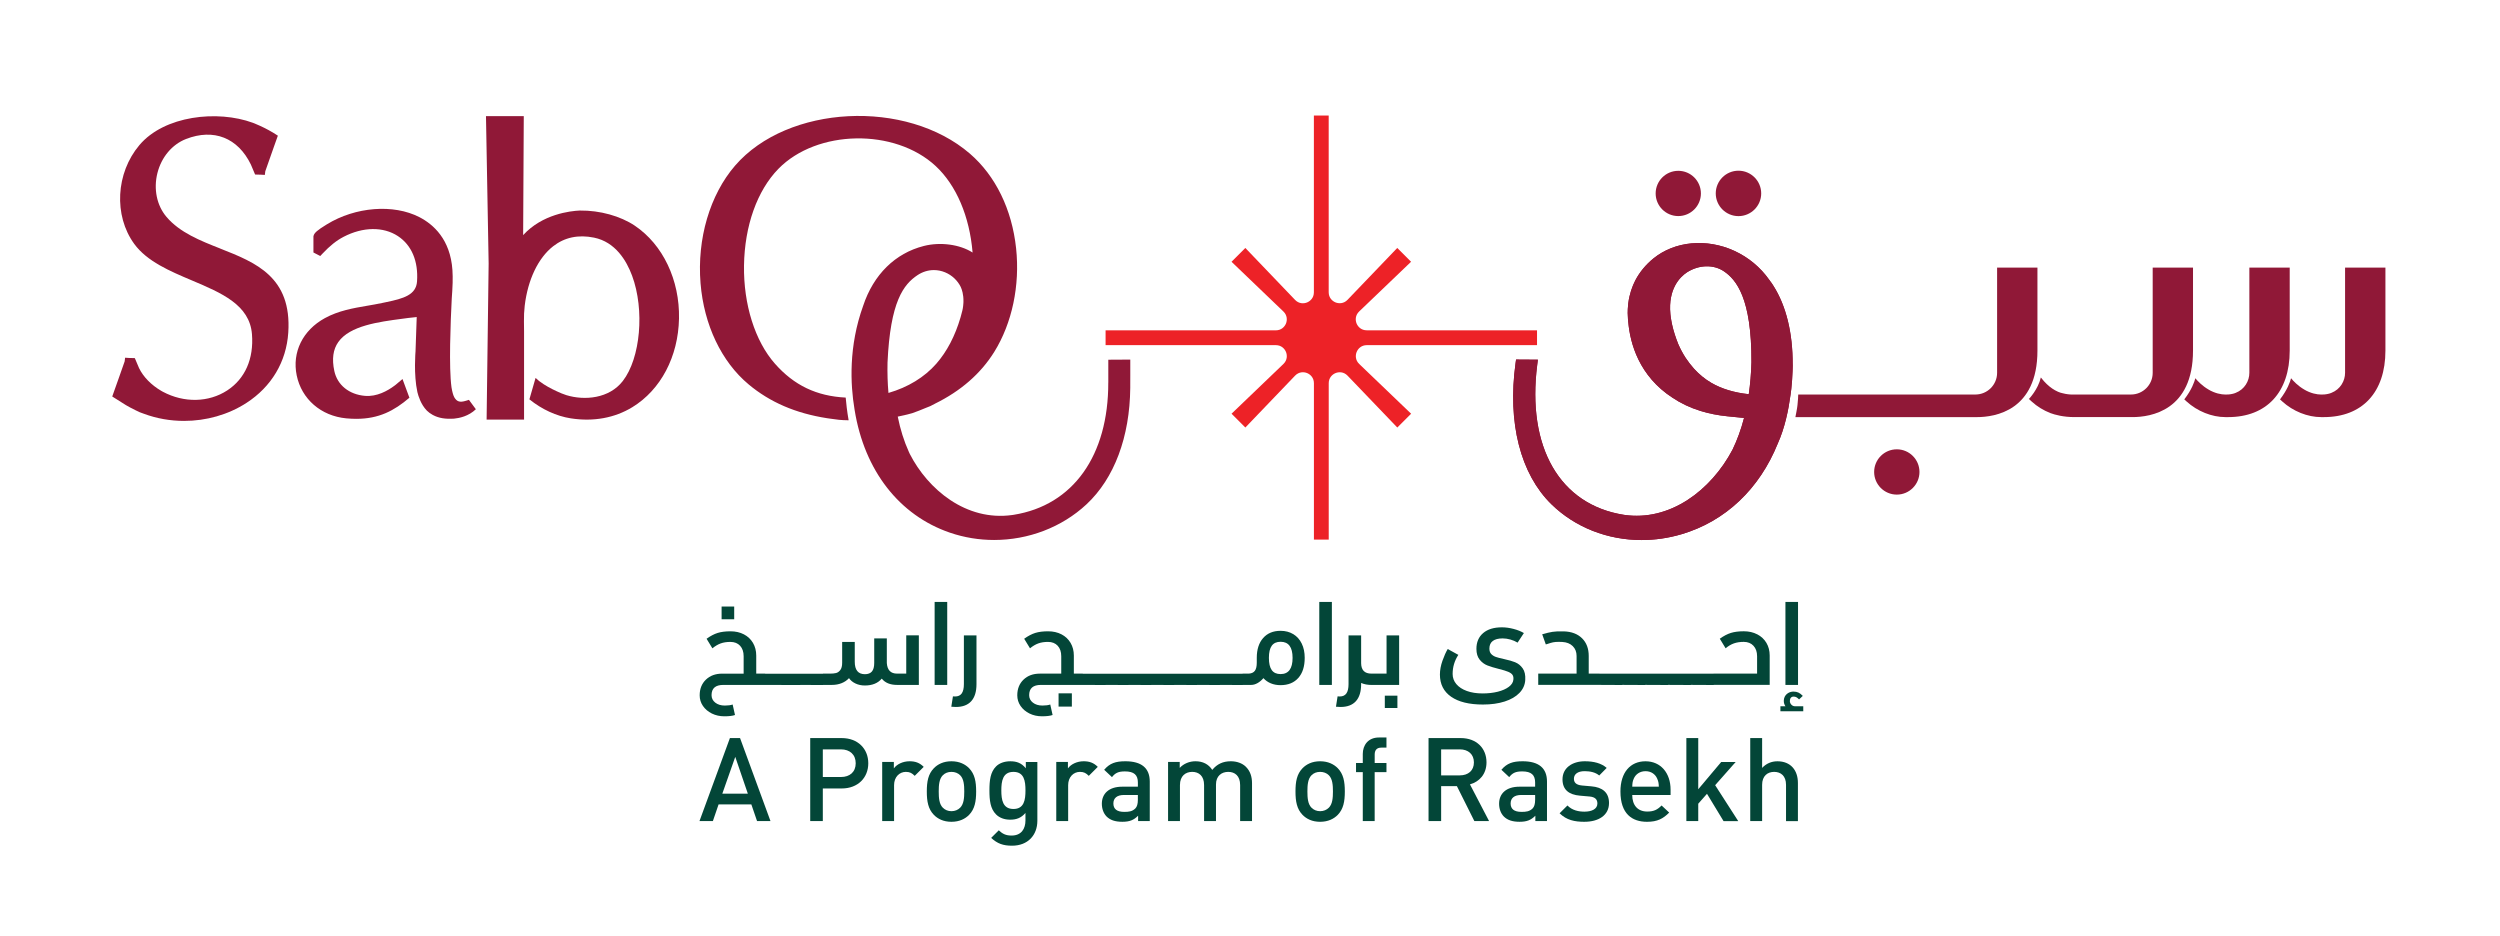 <svg xmlns="http://www.w3.org/2000/svg" xmlns:xlink="http://www.w3.org/1999/xlink" viewBox="0 0 1549.92 580.34"><defs><style>      .st0 {        fill: none;      }      .st1 {        fill: #007fff;      }      .st2 {        fill: #901837;      }      .st3 {        fill: #ed2227;      }      .st4 {        fill: #fff;      }      .st5 {        fill: url(#New_Pattern_Swatch_5);        opacity: .5;      }      .st6 {        opacity: .3;      }      .st7 {        display: none;      }      .st8 {        fill: #034638;      }    </style><pattern id="New_Pattern_Swatch_5" data-name="New Pattern Swatch 5" x="0" y="0" width="297" height="297" patternTransform="translate(-17.94 1083.37)" patternUnits="userSpaceOnUse" viewBox="0 0 297 297"><g class="st6"><rect class="st0" y="0" width="297" height="297"></rect><polygon class="st1" points="-3 135.94 135.94 -3 147.26 -3 -3 147.26 -3 135.94"></polygon><polygon class="st1" points="140.02 0 137.18 0 0 137.18 0 140.02 140.02 0"></polygon><polygon class="st1" points="-3 116.14 116.14 -3 127.46 -3 -3 127.46 -3 116.14"></polygon><polygon class="st1" points="120.22 0 117.38 0 0 117.38 0 120.22 120.22 0"></polygon><polygon class="st1" points="-3 155.74 155.74 -3 167.06 -3 -3 167.06 -3 155.74"></polygon><polygon class="st1" points="159.82 0 156.98 0 0 156.98 0 159.82 159.82 0"></polygon><polygon class="st1" points="-3 195.34 195.34 -3 206.66 -3 -3 206.66 -3 195.34"></polygon><polygon class="st1" points="199.42 0 196.58 0 0 196.58 0 199.42 199.42 0"></polygon><polygon class="st1" points="-3 175.54 175.54 -3 186.86 -3 -3 186.86 -3 175.54"></polygon><polygon class="st1" points="179.62 0 176.78 0 0 176.78 0 179.62 179.62 0"></polygon><polygon class="st1" points="-3 215.14 215.14 -3 226.46 -3 -3 226.46 -3 215.14"></polygon><polygon class="st1" points="219.22 0 216.38 0 0 216.38 0 219.22 219.22 0"></polygon><polygon class="st1" points="-3 254.74 254.74 -3 266.06 -3 -3 266.06 -3 254.74"></polygon><polygon class="st1" points="258.82 0 255.98 0 0 255.98 0 258.82 258.82 0"></polygon><polygon class="st1" points="-3 234.94 234.94 -3 246.26 -3 -3 246.26 -3 234.94"></polygon><polygon class="st1" points="239.02 0 236.18 0 0 236.18 0 239.02 239.02 0"></polygon><polygon class="st1" points="-3 17.14 17.14 -3 28.46 -3 -3 28.46 -3 17.14"></polygon><polygon class="st1" points="21.22 0 18.38 0 0 18.38 0 21.22 21.22 0"></polygon><polygon class="st1" points="-3 96.34 96.34 -3 107.66 -3 -3 107.66 -3 96.34"></polygon><polygon class="st1" points="100.42 0 97.58 0 0 97.58 0 100.42 100.42 0"></polygon><polygon class="st1" points="-3 -3 8.66 -3 -3 8.66 -3 -3"></polygon><polygon class="st1" points="0 1.41 1.41 0 0 0 0 1.41"></polygon><polygon class="st1" points="-3 300 -3 294.34 294.34 -3 300 -3 300 2.66 2.66 300 -3 300"></polygon><polygon class="st1" points="297 0 295.58 0 0 295.58 0 297 1.42 297 297 1.42 297 0"></polygon><polygon class="st1" points="-3 76.54 76.54 -3 87.86 -3 -3 87.86 -3 76.54"></polygon><polygon class="st1" points="80.62 0 77.78 0 0 77.78 0 80.62 80.62 0"></polygon><polygon class="st1" points="-3 36.94 36.94 -3 48.26 -3 -3 48.26 -3 36.94"></polygon><polygon class="st1" points="41.02 0 38.18 0 0 38.18 0 41.02 41.02 0"></polygon><polygon class="st1" points="-3 56.74 56.74 -3 68.06 -3 -3 68.06 -3 56.74"></polygon><polygon class="st1" points="60.82 0 57.98 0 0 57.98 0 60.82 60.82 0"></polygon><polygon class="st1" points="149.74 300 300 149.74 300 161.06 161.06 300 149.74 300"></polygon><polygon class="st1" points="297 159.82 297 156.98 156.98 297 159.82 297 297 159.82"></polygon><polygon class="st1" points="209.14 300 300 209.14 300 220.46 220.46 300 209.14 300"></polygon><polygon class="st1" points="297 219.22 297 216.38 216.38 297 219.22 297 297 219.22"></polygon><polygon class="st1" points="189.34 300 300 189.34 300 200.66 200.66 300 189.34 300"></polygon><polygon class="st1" points="297 199.42 297 196.58 196.58 297 199.42 297 297 199.42"></polygon><polygon class="st1" points="169.54 300 300 169.54 300 180.86 180.86 300 169.54 300"></polygon><polygon class="st1" points="297 179.62 297 176.78 176.78 297 179.62 297 297 179.62"></polygon><polygon class="st1" points="228.94 300 300 228.94 300 240.26 240.26 300 228.94 300"></polygon><polygon class="st1" points="297 239.02 297 236.18 236.18 297 239.02 297 297 239.02"></polygon><polygon class="st1" points="248.74 300 300 248.74 300 260.06 260.06 300 248.74 300"></polygon><polygon class="st1" points="297 258.82 297 255.98 255.98 297 258.82 297 297 258.82"></polygon><polygon class="st1" points="288.34 300 300 288.34 300 300 288.34 300"></polygon><polygon class="st1" points="297 295.58 295.58 297 297 297 297 295.58"></polygon><polygon class="st1" points="268.54 300 300 268.54 300 279.86 279.86 300 268.54 300"></polygon><polygon class="st1" points="297 278.62 297 275.78 275.78 297 278.62 297 297 278.62"></polygon><polygon class="st1" points="110.14 300 300 110.14 300 121.46 121.46 300 110.14 300"></polygon><polygon class="st1" points="297 120.22 297 117.38 117.38 297 120.22 297 297 120.22"></polygon><polygon class="st1" points="129.94 300 300 129.94 300 141.26 141.26 300 129.94 300"></polygon><polygon class="st1" points="297 140.02 297 137.18 137.18 297 140.02 297 297 140.02"></polygon><polygon class="st1" points="30.94 300 300 30.94 300 42.26 42.26 300 30.94 300"></polygon><polygon class="st1" points="297 41.02 297 38.18 38.18 297 41.02 297 297 41.02"></polygon><polygon class="st1" points="11.14 300 300 11.14 300 22.46 22.46 300 11.14 300"></polygon><polygon class="st1" points="297 21.22 297 18.38 18.38 297 21.22 297 297 21.22"></polygon><polygon class="st1" points="50.74 300 300 50.74 300 62.06 62.06 300 50.74 300"></polygon><polygon class="st1" points="297 60.82 297 57.98 57.98 297 60.82 297 297 60.82"></polygon><polygon class="st1" points="70.54 300 300 70.54 300 81.86 81.86 300 70.54 300"></polygon><polygon class="st1" points="297 80.62 297 77.78 77.78 297 80.62 297 297 80.62"></polygon><polygon class="st1" points="-3 274.54 274.54 -3 285.86 -3 -3 285.86 -3 274.54"></polygon><polygon class="st1" points="278.62 0 275.78 0 0 275.78 0 278.62 278.62 0"></polygon><polygon class="st1" points="90.34 300 300 90.34 300 101.66 101.66 300 90.34 300"></polygon><polygon class="st1" points="297 100.42 297 97.58 97.58 297 100.42 297 297 100.42"></polygon></g></pattern></defs><g id="Layer_3"><g><path class="st2" d="M1077.8,133.99c7.77,0,14.09-6.32,14.09-14.08s-6.32-14.08-14.09-14.08-14.09,6.32-14.09,14.08,6.32,14.08,14.09,14.08Z"></path><path class="st2" d="M1040.48,133.96c7.74,0,14.03-6.29,14.03-14.03s-6.29-14.03-14.03-14.03-14.03,6.29-14.03,14.03,6.29,14.03,14.03,14.03Z"></path><g><path class="st2" d="M1175.96,306.64c7.75,0,14.05-6.3,14.05-14.04s-6.3-14.04-14.05-14.04-14.05,6.3-14.05,14.04,6.3,14.04,14.05,14.04Z"></path><path class="st2" d="M1113.09,258.6h112.52c11.29,0,37.54-4.02,37.54-41.24v-51.46h-25.01v65.25c0,7.41-6.03,13.44-13.45,13.44h-109.85l-.11,2.53c-.05,1.12-.15,2.34-.32,3.72l-.1.86c-.06.43-.12.84-.18,1.25l-.12.75c-.1.6-.2,1.19-.31,1.74l-.61,3.15Z"></path><path class="st2" d="M1453.87,165.9v65.25c0,5.01-2.94,10.25-8.48,12.41h0s-.33.15-.9.33l-.12.04c-.28.08-.62.17-1.01.26-.3.07-.61.13-.93.18-.17.03-.34.05-.52.08-.26.03-.51.07-.78.09-2.45.23-5.76.04-9.47-1.49-.05-.02-.1-.04-.14-.06-.06-.03-.12-.05-.18-.07-.07-.03-.14-.07-.21-.1-.84-.35-1.69-.77-2.52-1.28-4.03-2.33-6.84-5.35-8.23-7.04-.54,2.13-2.2,7.1-6.85,13.11l1.41,1.29c6.65,6.07,15.66,9.7,24.11,9.7h1.62c23.93,0,38.22-15.42,38.22-41.24v-51.46h-25.01Z"></path><path class="st2" d="M1394.53,165.9v65.25c0,5.01-2.94,10.25-8.48,12.41h0s-.33.15-.9.33l-.12.04c-.28.08-.62.17-1.01.26-.3.07-.61.13-.93.18-.17.03-.34.05-.52.08-.26.03-.51.07-.78.09-2.45.23-5.76.04-9.47-1.49-.05-.02-.1-.04-.14-.06-.06-.03-.12-.05-.18-.07-.07-.03-.14-.07-.21-.1-.84-.35-1.69-.77-2.52-1.28-4.03-2.33-6.84-5.35-8.23-7.04-.54,2.13-2.2,7.1-6.85,13.11l1.41,1.29c6.65,6.07,15.66,9.7,24.11,9.7h1.62c23.93,0,38.22-15.42,38.22-41.24v-51.46h-25.01Z"></path><path class="st2" d="M1334.6,165.9v65.25c0,7.41-6.03,13.44-13.45,13.44h-37.15c-.2-.01-.45-.02-.79-.05-.34-.02-.68-.05-1.06-.1-1-.12-2.25-.33-3.6-.7h0s-1.82-.27-4.51-1.79c-.59-.32-1.17-.68-1.74-1.08-2.12-1.45-4.57-3.63-7.04-6.85-1.75,7.52-7.4,13.34-7.4,13.34l2.46-1.71h0l-2.46,1.71,1.79,1.64c3.31,3.02,7.27,5.43,11.48,7.09,2.93,1.08,8.1,2.5,14.95,2.5h35.98c11.29,0,37.54-4.02,37.54-41.24v-51.46h-25.01Z"></path><path class="st2" d="M1111.41,226.01h-.01c.1-19.37-4-36.35-11.94-48.81-.19-.32-1.08-1.77-2.68-3.84-5.41-7.66-12.81-13.8-21.41-17.77-.12-.06-.24-.11-.26-.12-17.19-7.83-36.82-5.97-50.01,4.74-4.76,3.86-8.55,8.47-11.27,13.64-1.92,3.75-3.61,8.45-4.34,14.06h0s0,.04-.02.13c0,.03,0,.07-.01.1-.03.23-.07.64-.11,1.2-.15,1.52-.25,3.08-.24,4.73l.1,2.16c.01.28.02.55.04.83l.02.51s0,.19.04.6c.04.49.08.97.14,1.47.01.09.03.18.04.27,1.17,12.86,6.57,33.23,27.54,46.75,4.82,3.23,10.47,6.01,17.09,8.07.11.04.22.08.34.12v-.02c4.92,1.51,10.38,2.64,16.44,3.25l.2.02c1.27.17,2.54.29,3.8.38l6.35.64c-1.84,7.06-4.23,13.64-7.09,19.55-6.74,12.89-16.65,24-27.91,31.29-12.27,7.94-25.72,11.16-38.9,9.3l-.59-.08c-39.75-6.25-60.32-41.91-53.7-93.22l.38-2.98h-3c-4.38-.02-8.21-.05-8.21-.05l-2.32-.02-.32,2.3c-5.08,36.79,3.02,68.65,22.22,87.4,14.79,14.45,34.95,22.2,55.96,22.2,8.15,0,16.43-1.17,24.57-3.56,27.37-8.03,48.49-28.15,59.85-56.36,0-.01.01-.02.02-.04,4.31-9.59,6.6-20.7,7.83-29.9.22-1.49.38-2.74.49-3.66.42-3.79.67-7.5.8-11.15.05-1.23.08-2.23.09-2.93,0-.02,0-.03,0-.05.01-.73.01-1.14.01-1.14ZM1084.18,244.39c-9-.95-16.8-3.32-23.18-7.02-3.91-2.27-7.56-5.25-10.82-8.84-1.88-2.12-3.63-4.4-5.19-6.74-1.7-2.62-3.24-5.5-4.54-8.5-1.67-4.16-2.95-8.19-3.78-11.95l-.11-.53c-.05-.23-.1-.47-.15-.7l-.23-1.23c-.13-.72-.24-1.41-.34-2.1-.07-.5-.13-.99-.19-1.48l-.07-.66c-1.44-15.6,5.9-22.92,10.36-25.86,7.49-4.72,16.49-4.92,22.94-.51,7.38,5.05,17.17,16.4,16.96,56.38-.19,6.82-.74,13.44-1.66,19.73Z"></path><path class="st2" d="M697.48,222.95l-10.37.06v14.13h-.02c.12,45.16-21.69,76.1-58.64,82.02l-.91.13c-28.6,4-52.29-15.93-63.51-37.9l-.62-1.36c-2.95-6.52-5.25-13.83-6.84-21.74,1.46-.29,2.87-.59,4.21-.91l.25-.07c.35-.12.79-.21,1.22-.28l.18-.04c1.08-.28,2.11-.55,3.07-.82l.18-.06c2.74-.96,5.51-2.04,8.25-3.21,1.95-.67,3.77-1.49,5.42-2.46l.26-.15c16.05-7.87,28.43-18.67,36.8-32.13,11.06-17.8,16-41.21,13.54-64.23-2.58-24.13-12.75-44.96-28.64-58.67-39.5-34.06-112.96-30.32-145.57,7.41-15.66,18.12-23.67,45.39-21.43,72.95,2.1,25.77,12.96,48.62,29.81,62.69,13.25,11.07,29.14,17.92,48.61,20.96l1.51.22c4.84.71,6.84,1,11.84,1.07h.04c-.99-5.58-1.54-10.82-1.82-14.07-18.06-.91-32.02-7.59-43.88-21.03-12.36-13.99-19.52-36.75-19.16-60.86.37-24.6,8.14-46.44,21.33-59.94,23.87-24.42,72.16-25.27,97.49-1.72,12.83,11.93,21.03,31.26,22.89,53.63-7.9-5.05-19.94-6.69-30.21-4.08-17.82,4.53-31.19,17.72-37.62,37.06-9.09,25.18-7.96,48.7-5.39,64.08l.1.62c6.08,37.51,27.62,65.21,59.07,75.99,8.91,3.05,18.18,4.53,27.41,4.53,21.04,0,41.81-7.71,57.25-22.09,17.29-16.1,26.86-41.9,27.14-72.19h0s0-.18,0-.18c0-.67.01-1.33,0-2l.02-5.51v-9.87h-3.28ZM550.23,224.92c1.7-38.07,9.97-48.63,18.65-54.37,3.11-2.06,6.6-3.11,10.11-3.11,2.34,0,4.7.47,6.97,1.41,4.25,1.77,7.7,5.05,9.66,9.03.75,1.62,1.78,4.69,1.69,9.08,0,.27-.02.54-.03.82,0,.05,0,.11-.01.16-.03.57-.09,1.18-.16,1.81-.05.41-.1.83-.18,1.26-.01.09-.03.18-.04.27-.07.4-.17.82-.26,1.23-.32,1.32-.67,2.62-1.03,3.9-.03.12-.07.24-.1.35-3.31,11.39-8.43,21.22-15.01,28.72-7.37,8.41-17.59,14.64-29.68,18.13-.53-5.99-.72-12.27-.58-18.69Z"></path><path class="st2" d="M393.58,139.93c-8.96-6.01-21.69-9.54-34-9.4h-.26c-5.65.27-23.06,2.16-34.99,15.24l.39-73.76h-23.43l1.65,91.37-1.26,96.76h23.22v-54.93l-.07-5.92c-.04-3.27.09-6.55.48-9.8,1.92-16.05,8.3-29.53,17.61-36.81,7.09-5.54,15.62-7.35,25.35-5.36,13.27,2.7,20.16,14.32,23.6,23.59,7.87,21.22,5.23,51.13-5.76,65.32-8.43,10.88-23.68,12.23-35.04,8.73l-.14-.05c-1.97-.65-3.9-1.43-5.78-2.34l-.2-.1c-3.13-1.43-7.2-3.55-10.53-6.12h-.02s-.23-.19-.23-.19c-.76-.6-1.49-1.22-2.14-1.86l-3.82,13.27c7.71,6.24,16.76,10.4,25.66,11.79,14,2.18,27.2-.22,38.17-6.93,17.63-10.79,28.44-31.32,28.92-54.92.49-23.86-10.01-45.91-27.39-57.57Z"></path><path class="st2" d="M256.8,243.96s.03-.02.04-.04h-.05s0,.04,0,.04Z"></path><path class="st2" d="M290.73,247.89l-1.8.56c-3.83,1.19-5.69.63-7.33-2.22-.68-1.32-1.25-3.41-1.69-6.11-1.69-12.29-.61-40.07.16-54.99.23-3.2.46-6.46.55-9.76,0-.09,0-.14,0-.14h0c.07-2.6.05-5.22-.13-7.85-1.31-19.03-11.86-28.32-20.48-32.76-16.05-8.26-39.62-6.43-57.31,4.44l-.31.19c-5.59,3.42-7.54,5.11-7.99,6.94l-.08.32v10.02l4.23,2.19,1.37-1.46c4.62-4.91,8.66-8.13,13.1-10.44,12-6.23,24.58-6.4,33.65-.46,8.51,5.58,12.74,15.56,11.88,28.1-.57,8.39-8.33,10.63-19.24,12.88-.79.16-1.57.32-2.33.49-3.07.66-6.22,1.2-9.26,1.72-8.78,1.5-17.85,3.06-26.3,7.68-13.74,7.52-20.44,21.13-17.47,35.52,3.03,14.7,15.09,25.14,30.71,26.62,2.17.2,4.23.3,6.21.3,14,0,23.5-5,32.95-13.09l-4.28-11.59h0s-4.21,3.55-4.21,3.55l-.7.53c-4.31,3.24-10.99,6.97-18.32,6.36-9.9-.83-17.19-6.74-19.04-15.42-1.59-7.48-.78-13.36,2.48-17.98,7.16-10.13,25.11-12.49,39.53-14.39,1.31-.17,2.59-.34,3.83-.51.96-.13,3.04-.35,5.24-.57l-.74,21.32s-1.26,14.25,1.16,25.24c.6,2.46,2.2,7.65,5.75,11.32.03.03.05.05.07.08.03.03.07.07.1.1.99.95,2.15,1.85,3.52,2.58.1.05.21.11.31.16,3.45,1.85,7.65,2.56,13.06,2.18,3.21-.31,8.93-1.48,13.44-5.82l-4.31-5.84Z"></path><path class="st2" d="M136.57,154.09c-12.33-4.86-25.07-9.88-33.32-19.59-6.05-7.11-8.16-17.31-5.64-27.27,2.48-9.83,9.11-17.7,17.73-21.06,17.13-6.67,32.15-.76,40.19,15.82l2.63,6.21,3.63.1,2.41.14.27-2.25,5.29-15.03,2.51-7.05c-3.9-2.61-7.89-4.65-10.84-6.01-1.16-.56-2.36-1.08-3.59-1.56-.65-.26-1.03-.4-1.03-.4h0c-22.01-8.09-54.94-4.49-70.39,13.83-14.62,17.33-16,43.64-3.22,61.2,7.94,10.9,22.08,16.89,35.76,22.67,18.43,7.8,35.84,15.16,37.26,33.37,1.19,15.22-4.26,27.59-15.33,34.83-11.5,7.52-26.8,7.84-39.9.84l-.94-.52c-6.26-3.65-11.17-8.66-13.83-14.13l-2.63-6.21-3.63-.1-2.4-.15-.27,2.26-3.47,9.87-4.23,11.91,5.45,3.44c.96.66,1.98,1.29,2.93,1.85l.03.02h0c1.05.61,2,1.13,2.64,1.48l.21.11c.9.49,1.87.98,2.92,1.49l.17.09c1.85.98,3.57,1.71,5.25,2.22,7.97,2.98,16.47,4.44,24.95,4.44,13.64,0,27.26-3.78,38.61-11.12,15.57-10.05,24.8-25.55,25.98-43.64,2.26-34.56-20.31-43.46-42.13-52.06Z"></path><path class="st3" d="M847.34,213.96h105.57v-9.18h-105.59c-3.38,0-5.46-2.2-6.29-4.25-.83-2.05-.84-5.08,1.6-7.42l32.19-30.83-8.56-8.56-30.84,32.17c-2.34,2.44-5.36,2.42-7.42,1.6-2.05-.83-4.25-2.91-4.25-6.29v-109.56h-9.18v109.59c0,3.38-2.2,5.46-4.25,6.29-2.05.83-5.08.84-7.42-1.6l-30.83-32.19-8.56,8.56,32.17,30.84c2.44,2.34,2.42,5.36,1.6,7.42-.83,2.05-2.91,4.25-6.29,4.25h-105.56v9.18h105.56c3.38,0,5.46,2.2,6.29,4.25s.84,5.08-1.6,7.42l-32.16,30.84,8.56,8.56,30.84-32.17c2.34-2.44,5.36-2.42,7.42-1.6,2.05.83,4.25,2.91,4.25,6.29v96.96h9.18v-96.95c0-3.38,2.19-5.46,4.25-6.29,2.06-.83,5.08-.84,7.42,1.6l30.84,32.16,8.56-8.56-32.17-30.84c-2.44-2.34-2.42-5.36-1.6-7.42.83-2.05,2.91-4.25,6.29-4.25Z"></path></g></g><path class="st2" d="M1111.41,226.01h-.01c.1-19.37-4-36.35-11.94-48.81-.19-.32-1.08-1.77-2.68-3.84-5.41-7.66-12.81-13.8-21.41-17.77-.12-.06-.24-.11-.26-.12-17.19-7.83-36.82-5.97-50.01,4.74-4.76,3.86-8.55,8.47-11.27,13.64-1.92,3.75-3.61,8.45-4.34,14.06h0s0,.04-.02.13c0,.03,0,.07-.01.1-.03.23-.07.64-.11,1.2-.15,1.52-.25,3.08-.24,4.73l.1,2.16c.01.28.02.55.04.83l.02.51s0,.19.04.6c.04.49.08.97.14,1.47.01.09.03.18.04.27,1.17,12.86,6.57,33.23,27.54,46.75,4.82,3.23,10.47,6.01,17.09,8.07.11.04.22.08.34.12v-.02c4.92,1.51,10.38,2.64,16.44,3.25l.2.02c1.27.17,2.54.29,3.8.38l6.35.64c-1.84,7.06-4.23,13.64-7.09,19.55-6.74,12.89-16.65,24-27.91,31.29-12.27,7.94-25.72,11.16-38.9,9.3l-.59-.08c-39.75-6.25-60.32-41.91-53.7-93.22l.38-2.98h-3c-4.38-.02-8.21-.05-8.21-.05l-2.32-.02-.32,2.3c-5.08,36.79,3.02,68.65,22.22,87.4,14.79,14.45,34.95,22.2,55.96,22.2,8.15,0,16.43-1.17,24.57-3.56,27.37-8.03,48.49-28.15,59.85-56.36,0-.01.01-.02.02-.04,4.31-9.59,6.6-20.7,7.83-29.9.22-1.49.38-2.74.49-3.66.42-3.79.67-7.5.8-11.15.05-1.23.08-2.23.09-2.93,0-.02,0-.03,0-.05.01-.73.01-1.14.01-1.14ZM1084.18,244.39c-9-.95-16.8-3.32-23.18-7.02-3.91-2.27-7.56-5.25-10.82-8.84-1.88-2.12-3.63-4.4-5.19-6.74-1.7-2.62-3.24-5.5-4.54-8.5-1.67-4.16-2.95-8.19-3.78-11.95l-.11-.53c-.05-.23-.1-.47-.15-.7l-.23-1.23c-.13-.72-.24-1.41-.34-2.1-.07-.5-.13-.99-.19-1.48l-.07-.66c-1.44-15.6,5.9-22.92,10.36-25.86,7.49-4.72,16.49-4.92,22.94-.51,7.38,5.05,17.17,16.4,16.96,56.38-.19,6.82-.74,13.44-1.66,19.73Z"></path><g><g><path class="st8" d="M455.18,376.05h-7.81v7.88h7.81v-7.88ZM597.58,393.91v30.22c0,2.6-.45,4.53-1.34,5.78-.89,1.25-2.25,1.88-4.08,1.88l-1.37-.07-1.01,6.43c1.06.1,2,.15,2.82.15,4.19,0,7.37-1.19,9.54-3.58,2.17-2.39,3.25-5.92,3.25-10.59v-30.22h-7.81ZM561.87,417.62h-5.71c-3.95,0-6.07-2.19-6.36-6.58v-15.25h-7.81v15.25c0,2.36-.47,4.11-1.41,5.24-.94,1.13-2.4,1.7-4.37,1.7-4.19,0-6.29-2.58-6.29-7.73v-12.29h-7.81v12.94c0,2.02-.39,3.53-1.16,4.52-.77.99-1.65,1.6-2.64,1.84-.99.24-2.16.36-3.51.36h-4.55l-.07.07h-35.78l-.07-.07h-5.49v-11.2c0-2.94-.68-5.55-2.02-7.84-1.35-2.29-3.23-4.06-5.64-5.31-2.41-1.25-5.18-1.88-8.31-1.88s-5.78.34-7.95,1.01c-2.17.68-4.46,1.88-6.87,3.61l3.61,5.93c1.69-1.4,3.4-2.41,5.13-3.04,1.73-.63,3.73-.94,6-.94,2.55,0,4.56.8,6.04,2.39,1.47,1.59,2.2,3.76,2.2,6.51v10.77h-13.3c-4.15,0-7.51,1.24-10.09,3.72-2.58,2.48-3.87,5.72-3.87,9.72,0,2.41.67,4.6,2.02,6.58,1.35,1.97,3.19,3.54,5.53,4.7,2.34,1.16,4.93,1.73,7.77,1.73s5.08-.26,6.58-.8l-1.45-6.51c-1.21.43-2.82.65-4.84.65-2.41,0-4.39-.6-5.93-1.81-1.54-1.21-2.31-2.75-2.31-4.63,0-4.24,2.43-6.36,7.3-6.36h25.88s0,0,0,0l21.75.07.09-.07,14.08.07.09-.07h5.48c2.17,0,4.16-.36,5.96-1.08,1.81-.72,3.34-1.76,4.59-3.11.96,1.4,2.31,2.51,4.05,3.32,1.73.82,3.66,1.23,5.78,1.23,4.58,0,8.07-1.42,10.48-4.26,2.07,2.6,5.23,3.9,9.47,3.9h13.52v-30.72h-7.81v23.71ZM579.44,424.63h7.81v-51.47h-7.81v51.47Z"></path><path class="st8" d="M801.79,393.15c-2.27-1.37-4.89-2.06-7.88-2.06-4.58,0-8.18,1.49-10.81,4.48-2.63,2.99-3.94,7.08-3.94,12.29v2.96c0,2.31-.4,4-1.19,5.06-.79,1.06-2.04,1.64-3.72,1.74h-3.83l-.07.07h-99.04l-.07-.07h-5.49v-11.2c0-2.94-.68-5.55-2.02-7.84-1.35-2.29-3.23-4.06-5.64-5.31s-5.18-1.88-8.31-1.88-5.78.34-7.95,1.01c-2.17.68-4.46,1.88-6.87,3.61l3.61,5.93c1.69-1.4,3.4-2.41,5.13-3.04,1.73-.63,3.73-.94,6-.94,2.55,0,4.56.8,6.04,2.39,1.47,1.59,2.2,3.76,2.2,6.51v10.77h-13.3c-4.15,0-7.51,1.24-10.09,3.72s-3.87,5.72-3.87,9.72c0,2.41.67,4.6,2.02,6.58,1.35,1.97,3.19,3.54,5.53,4.7s4.93,1.73,7.77,1.73,5.08-.26,6.58-.8l-1.45-6.51c-1.21.43-2.82.65-4.84.65-2.41,0-4.39-.6-5.93-1.81-1.54-1.21-2.31-2.75-2.31-4.63,0-4.24,2.43-6.36,7.3-6.36h25.88l14.17.07.09-.07,14.08.07.09-.07,14.08.07.09-.07,14.08.07.09-.07,14.08.07.09-.07,14.08.07.09-.07,14.08.07.09-.07h5.26c1.25,0,2.54-.37,3.87-1.12,1.32-.75,2.54-1.77,3.65-3.07,1.25,1.4,2.78,2.47,4.59,3.22,1.81.75,3.82,1.12,6.04,1.12,4.67,0,8.34-1.48,10.99-4.45,2.65-2.96,3.98-7.12,3.98-12.47,0-3.37-.61-6.32-1.84-8.85s-2.98-4.48-5.24-5.86ZM793.91,417.91c-2.46,0-4.28-.82-5.46-2.46s-1.77-4.17-1.77-7.59.59-5.88,1.77-7.52c1.18-1.64,3-2.46,5.46-2.46,4.96,0,7.45,3.33,7.45,9.98s-2.48,10.05-7.45,10.05ZM656.28,438.07h8.24v-8.24h-8.24v8.24ZM858.54,438.94h7.81v-7.66h-7.81v7.66ZM859.62,393.91v23.71h-9.4c-4.19,0-6.31-2.15-6.36-6.43v-17.28h-7.81v30.22c0,2.6-.45,4.53-1.34,5.78-.89,1.25-2.25,1.88-4.08,1.88l-1.37-.07-1.01,6.43c1.06.1,2,.15,2.82.15,4.19,0,7.37-1.19,9.54-3.58,2.17-2.39,3.25-5.92,3.25-10.59v-.72c1.88.82,4,1.23,6.36,1.23h17.2v-30.72h-7.81ZM817.91,424.63h7.81v-51.47h-7.81v51.47Z"></path><path class="st8" d="M939.46,410.61c-1.81-.72-4.16-1.4-7.05-2.02-2.27-.48-3.96-.93-5.1-1.34-1.13-.41-2.07-1.01-2.82-1.81-.75-.8-1.12-1.92-1.12-3.36,0-2.07.7-3.64,2.1-4.7,1.4-1.06,3.44-1.59,6.14-1.59,1.54,0,3.13.23,4.77.69,1.64.46,3.13,1.1,4.48,1.92l3.9-5.93c-1.78-1.06-3.93-1.92-6.43-2.57-2.51-.65-4.89-.98-7.16-.98-5.01,0-8.9,1.19-11.68,3.58-2.77,2.38-4.16,5.65-4.16,9.79,0,2.79.68,5.02,2.02,6.69,1.35,1.66,2.95,2.86,4.81,3.58,1.85.72,4.23,1.45,7.12,2.17,2.55.63,4.48,1.22,5.78,1.77,1.3.56,2.19,1.2,2.67,1.95.48.75.65,1.72.51,2.93-.14,1.64-1.07,3.11-2.78,4.41s-3.99,2.31-6.83,3.04c-2.84.72-6,1.08-9.47,1.08-3.71,0-6.96-.51-9.76-1.52-2.8-1.01-4.96-2.43-6.51-4.26-1.54-1.83-2.31-3.93-2.31-6.29,0-4.29,1.18-8.24,3.54-11.85l-6.58-3.61c-1.11,1.83-2.19,4.24-3.25,7.23-1.06,2.99-1.59,5.86-1.59,8.6,0,5.93,2.31,10.51,6.94,13.74,4.63,3.23,11.2,4.84,19.73,4.84,5.11,0,9.6-.63,13.48-1.88,3.88-1.25,6.93-3.02,9.14-5.31,2.22-2.29,3.42-4.95,3.61-7.99.19-3.08-.34-5.51-1.59-7.26-1.25-1.76-2.78-3-4.59-3.72ZM1114.72,373.16h-7.81v51.47h7.81v-51.47ZM1112.7,437.86c-.87-.05-1.59-.4-2.17-1.05-.58-.65-.87-1.39-.87-2.2,0-.87.21-1.54.61-2.02s.98-.72,1.7-.72c.63,0,1.18.12,1.66.36.48.24,1.06.7,1.74,1.37l2.31-2.17c-.92-.96-1.82-1.65-2.71-2.06-.89-.41-1.92-.61-3.07-.61s-2.3.3-3.29.9c-.99.6-1.72,1.41-2.2,2.42-.34.72-.51,1.54-.51,2.46,0,1.2.34,2.31,1.01,3.32h-3.11v3.11h14.17v-3.11h-5.28ZM1089.46,393.29c-2.43-1.28-5.22-1.92-8.35-1.92s-5.8.34-7.99,1.01c-2.19.68-4.49,1.88-6.9,3.61l3.61,5.93c1.64-1.4,3.35-2.41,5.13-3.04,1.78-.63,3.81-.94,6.07-.94,2.55,0,4.58.81,6.07,2.42s2.24,3.77,2.24,6.47v10.77h-26.96l-.07.07h-70.7l-.07-.07h-6.58v-10.92c0-4.58-1.37-8.23-4.12-10.95-2.75-2.72-6.53-4.16-11.35-4.3-2.84-.1-5.17,0-6.98.29-1.81.29-3.75.75-5.82,1.37-.1,0-.29.05-.58.14l2.24,6.29,1.01-.29c1.4-.48,2.55-.82,3.47-1.01.91-.19,2.1-.29,3.54-.29.91,0,1.66.03,2.24.07,2.7.15,4.84,1,6.43,2.57,1.59,1.57,2.39,3.6,2.39,6.11v10.92h-23.78v7.01h37.88l14.17.07.09-.07,14.08.07.09-.07,14.08.07.09-.07,14.08.07.09-.07,14.08.07.09-.07h34.68v-18.22c0-2.94-.68-5.54-2.02-7.81s-3.24-4.04-5.67-5.31Z"></path></g><g><path class="st8" d="M469.35,509.05l-3.54-10.34h-20.31l-3.54,10.34h-8.31l18.87-51.47h6.29l18.87,51.47h-8.32ZM455.84,469.22l-8.03,22.84h15.83l-7.81-22.84Z"></path><path class="st8" d="M521.83,488.81h-11.71v20.24h-7.81v-51.47h19.52c10.05,0,16.48,6.65,16.48,15.62s-6.44,15.62-16.48,15.62ZM521.4,464.59h-11.28v17.13h11.28c5.42,0,9.11-3.11,9.11-8.53s-3.69-8.6-9.11-8.6Z"></path><path class="st8" d="M567.09,481c-1.66-1.66-2.96-2.46-5.49-2.46-3.98,0-7.3,3.18-7.3,8.24v22.27h-7.37v-36.66h7.23v3.98c1.88-2.6,5.64-4.41,9.76-4.41,3.54,0,6.22.94,8.75,3.47l-5.57,5.57Z"></path><path class="st8" d="M600.84,505.15c-2.39,2.46-6,4.34-10.99,4.34s-8.53-1.88-10.92-4.34c-3.47-3.61-4.34-8.24-4.34-14.46s.87-10.77,4.34-14.39c2.39-2.46,5.93-4.34,10.92-4.34s8.6,1.88,10.99,4.34c3.47,3.61,4.34,8.24,4.34,14.39s-.87,10.85-4.34,14.46ZM595.28,480.64c-1.37-1.37-3.25-2.1-5.42-2.1s-3.98.72-5.35,2.1c-2.24,2.24-2.53,6.07-2.53,10.05s.29,7.81,2.53,10.05c1.37,1.37,3.18,2.17,5.35,2.17s4.05-.8,5.42-2.17c2.24-2.24,2.53-6.07,2.53-10.05s-.29-7.81-2.53-10.05Z"></path><path class="st8" d="M627.44,524.31c-5.57,0-9.11-1.3-12.94-4.84l4.7-4.7c2.31,2.17,4.34,3.25,7.95,3.25,6.22,0,8.6-4.41,8.6-9.33v-4.7c-2.67,3.18-5.71,4.19-9.47,4.19s-6.72-1.23-8.75-3.25c-3.54-3.54-4.12-8.67-4.12-14.89s.58-11.35,4.12-14.89c2.02-2.02,5.13-3.18,8.82-3.18,3.9,0,6.87,1.01,9.62,4.34v-3.91h7.16v36.44c0,8.97-5.93,15.47-15.69,15.47ZM628.31,478.54c-6.65,0-7.52,5.71-7.52,11.5s.87,11.5,7.52,11.5,7.45-5.71,7.45-11.5-.8-11.5-7.45-11.5Z"></path><path class="st8" d="M675.01,481c-1.66-1.66-2.96-2.46-5.49-2.46-3.98,0-7.3,3.18-7.3,8.24v22.27h-7.37v-36.66h7.23v3.98c1.88-2.6,5.64-4.41,9.76-4.41,3.54,0,6.22.94,8.75,3.47l-5.57,5.57Z"></path><path class="st8" d="M705.59,509.05v-3.33c-2.67,2.67-5.2,3.76-9.76,3.76s-7.59-1.08-9.83-3.32c-1.88-1.95-2.89-4.77-2.89-7.88,0-6.15,4.26-10.56,12.65-10.56h9.69v-2.6c0-4.63-2.31-6.87-8.03-6.87-4.05,0-6,.94-8.03,3.54l-4.84-4.55c3.47-4.05,7.08-5.28,13.16-5.28,10.05,0,15.11,4.27,15.11,12.58v24.51h-7.23ZM705.44,492.86h-8.6c-4.34,0-6.58,1.95-6.58,5.28s2.1,5.2,6.72,5.2c2.82,0,4.92-.22,6.87-2.1,1.08-1.08,1.59-2.82,1.59-5.42v-2.96Z"></path><path class="st8" d="M768.84,509.05v-22.34c0-5.71-3.25-8.17-7.38-8.17s-7.59,2.53-7.59,7.81v22.7h-7.38v-22.34c0-5.71-3.25-8.17-7.37-8.17s-7.59,2.53-7.59,8.17v22.34h-7.37v-36.66h7.23v3.69c2.46-2.68,6.07-4.12,9.76-4.12,4.55,0,8.1,1.81,10.41,5.35,2.96-3.62,6.65-5.35,11.5-5.35,3.76,0,7.08,1.23,9.25,3.33,2.82,2.75,3.9,6.22,3.9,10.34v23.42h-7.37Z"></path><path class="st8" d="M829.41,505.15c-2.39,2.46-6,4.34-10.99,4.34s-8.53-1.88-10.92-4.34c-3.47-3.61-4.34-8.24-4.34-14.46s.87-10.77,4.34-14.39c2.39-2.46,5.93-4.34,10.92-4.34s8.6,1.88,10.99,4.34c3.47,3.61,4.34,8.24,4.34,14.39s-.87,10.85-4.34,14.46ZM823.85,480.64c-1.37-1.37-3.25-2.1-5.42-2.1s-3.98.72-5.35,2.1c-2.24,2.24-2.53,6.07-2.53,10.05s.29,7.81,2.53,10.05c1.37,1.37,3.18,2.17,5.35,2.17s4.05-.8,5.42-2.17c2.24-2.24,2.53-6.07,2.53-10.05s-.29-7.81-2.53-10.05Z"></path><path class="st8" d="M852.25,478.69v30.36h-7.37v-30.36h-4.19v-5.64h4.19v-5.64c0-5.28,3.18-10.19,10.05-10.19h4.63v6.29h-3.25c-2.75,0-4.05,1.59-4.05,4.26v5.28h7.3v5.64h-7.3Z"></path><path class="st8" d="M914.06,509.05l-10.84-21.69h-9.76v21.69h-7.81v-51.47h19.95c9.76,0,15.98,6.29,15.98,15.04,0,7.38-4.48,12.07-10.26,13.66l11.86,22.77h-9.11ZM905.03,464.59h-11.57v16.12h11.57c5.2,0,8.75-2.96,8.75-8.03s-3.54-8.1-8.75-8.1Z"></path><path class="st8" d="M951.87,509.05v-3.33c-2.68,2.67-5.2,3.76-9.76,3.76s-7.59-1.08-9.83-3.32c-1.88-1.95-2.89-4.77-2.89-7.88,0-6.15,4.26-10.56,12.65-10.56h9.69v-2.6c0-4.63-2.31-6.87-8.03-6.87-4.05,0-6,.94-8.03,3.54l-4.85-4.55c3.47-4.05,7.09-5.28,13.16-5.28,10.05,0,15.11,4.27,15.11,12.58v24.51h-7.23ZM951.72,492.86h-8.6c-4.34,0-6.58,1.95-6.58,5.28s2.1,5.2,6.73,5.2c2.82,0,4.92-.22,6.87-2.1,1.08-1.08,1.59-2.82,1.59-5.42v-2.96Z"></path><path class="st8" d="M982.3,509.49c-6,0-11.06-1.01-15.4-5.28l4.85-4.84c2.96,3.04,6.94,3.83,10.55,3.83,4.48,0,8.03-1.59,8.03-5.06,0-2.46-1.37-4.05-4.92-4.34l-5.86-.51c-6.87-.58-10.85-3.69-10.85-10.12,0-7.16,6.14-11.21,13.81-11.21,5.49,0,10.19,1.16,13.59,4.12l-4.63,4.7c-2.31-1.95-5.57-2.68-9.04-2.68-4.41,0-6.65,1.95-6.65,4.7,0,2.17,1.16,3.83,5.06,4.19l5.78.51c6.87.58,10.92,3.83,10.92,10.34,0,7.66-6.51,11.64-15.25,11.64Z"></path><path class="st8" d="M1011.93,492.86c0,6.29,3.32,10.27,9.32,10.27,4.12,0,6.29-1.16,8.89-3.76l4.7,4.41c-3.76,3.76-7.3,5.71-13.74,5.71-9.18,0-16.48-4.84-16.48-18.8,0-11.86,6.14-18.72,15.54-18.72s15.55,7.23,15.55,17.64v3.25h-23.79ZM1027.41,482.74c-1.16-2.75-3.76-4.63-7.23-4.63s-6.14,1.88-7.3,4.63c-.73,1.66-.87,2.75-.94,4.99h16.48c-.07-2.24-.29-3.33-1.01-4.99Z"></path><path class="st8" d="M1068.54,509.05l-10.26-16.92-5.42,6.15v10.77h-7.37v-51.47h7.37v31.74l14.24-16.92h8.97l-12.73,14.39,14.31,22.27h-9.11Z"></path><path class="st8" d="M1107.28,509.05v-22.48c0-5.57-3.25-8.03-7.37-8.03s-7.45,2.53-7.45,8.03v22.48h-7.37v-51.47h7.37v18.51c2.53-2.75,5.86-4.12,9.47-4.12,8.17,0,12.72,5.49,12.72,13.45v23.64h-7.37Z"></path></g></g></g><g id="Clearspace" class="st7"><path class="st5" d="M-.17,0v580.62h1550.25V0H-.17ZM1478.61,509.15H71.29V71.46h1407.32v437.69Z"></path><g><rect class="st1" x="-.17" y="0" width="71.47" height="71.47"></rect><path class="st4" d="M45.59,60.23l-9.72-17.46-9.65,17.46h-11.19l15.56-25.7-14.57-24.43h11.12l8.73,16.19,8.8-16.19h11.05l-14.57,24.43,15.63,25.7h-11.19Z"></path></g><g><rect class="st1" x="-.17" y="505.38" width="71.47" height="71.47"></rect><path class="st4" d="M45.59,565.62l-9.72-17.46-9.65,17.46h-11.19l15.56-25.7-14.57-24.43h11.12l8.73,16.19,8.8-16.19h11.05l-14.57,24.43,15.63,25.7h-11.19Z"></path></g><g><rect class="st1" x="327.34" y="-111.09" width="71.47" height="71.47"></rect><path class="st4" d="M373.1-50.85l-9.72-17.46-9.65,17.46h-11.19l15.56-25.7-14.57-24.43h11.12l8.73,16.19,8.8-16.19h11.05l-14.57,24.43,15.63,25.7h-11.19Z"></path></g><g><rect class="st1" x="432.13" y="-45.84" width="1.51" height="655.6"></rect><rect class="st1" x="1114.79" y="-45.84" width="1.51" height="655.6"></rect></g><rect class="st1" x="71.36" y="371.69" width="1406.71" height="1.51"></rect><g><rect class="st1" x="71.36" y="335.14" width="1406.71" height="1.51"></rect><rect class="st1" x="71.36" y="408.25" width="1406.71" height="1.51"></rect></g><g><rect class="st1" x="1478.61" y="505.38" width="71.47" height="71.47"></rect><path class="st4" d="M1524.37,565.62l-9.72-17.46-9.65,17.46h-11.19l15.56-25.7-14.57-24.43h11.12l8.73,16.19,8.8-16.19h11.05l-14.57,24.43,15.63,25.7h-11.19Z"></path></g><g><rect class="st1" x="1395.03" y="336.72" width="71.47" height="71.47"></rect><path class="st4" d="M1440.79,396.96l-9.72-17.46-9.65,17.46h-11.19l15.56-25.7-14.57-24.43h11.12l8.73,16.19,8.8-16.19h11.05l-14.57,24.43,15.63,25.7h-11.19Z"></path></g><g><rect class="st1" x="1478.61" y="0" width="71.47" height="71.47"></rect><path class="st4" d="M1524.37,60.23l-9.72-17.46-9.65,17.46h-11.19l15.56-25.7-14.57-24.43h11.12l8.73,16.19,8.8-16.19h11.05l-14.57,24.43,15.63,25.7h-11.19Z"></path></g></g></svg>